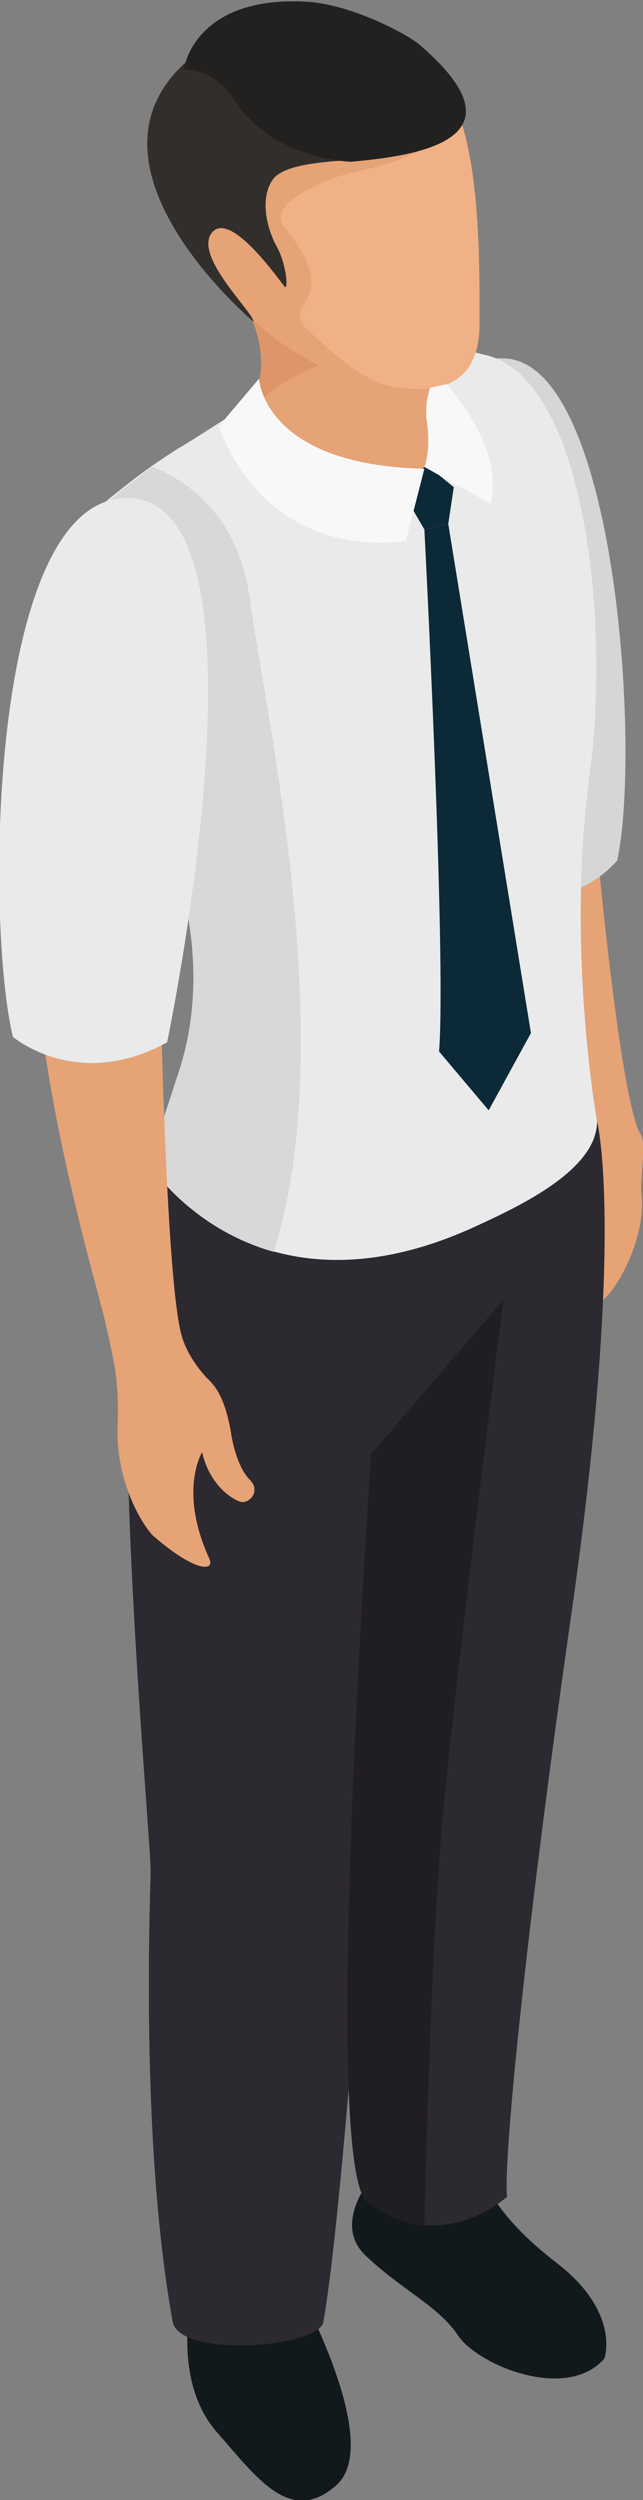 <?xml version="1.0" encoding="utf-8"?>
<!-- Generator: Adobe Illustrator 26.0.0, SVG Export Plug-In . SVG Version: 6.00 Build 0)  -->
<svg version="1.1" id="Layer_1" xmlns="http://www.w3.org/2000/svg" xmlns:xlink="http://www.w3.org/1999/xlink" x="0px" y="0px"
	 viewBox="0 0 35 136" style="enable-background:new 0 0 35 136;" xml:space="preserve">
<rect x="0" y="0" width="35" height="136" fill="#808080" stroke="none"/>
<style type="text/css">
	.st0{fill:#E6A376;}
	.st1{fill:#D6D6D6;}
	.st2{fill:#12191C;}
	.st3{fill:#2D2931;}
	.st4{fill:#0C2937;}
	.st5{fill:#EAEAEA;}
	.st6{fill:#DD9569;}
	.st7{fill:#EFB185;}
	.st8{fill:#312E2C;}
	.st9{fill:#23211F;}
	.st10{fill:#F9F8F8;}
	.st11{fill:#201D23;}
	.st12{fill:#D8D8D8;}
</style>
<g>
	<g>
		<path class="st0" d="M34.8,61.6C33.6,59,32.3,44,32.3,44s0.8-9-0.4-17c-1.2-7.9-6.7-6-6.7-6c-3.8,1.3-0.5,15.3,0.1,20
			c1.2,8.9,5.5,19.3,6.5,21.7c0,0.9-0.2,2.3,0,3.2c1,5.4-1.8,5,0.2,5.2c1.1,0.2,3.3-3.6,2.9-6.3C34.9,63.5,35.2,62,34.8,61.6z"/>
		<path class="st1" d="M27.5,19.5c6,0.3,7.4,21.2,6.1,27.3c0,0-2.8,3.6-7.5,1.1C26.1,47.9,17.5,19,27.5,19.5z"/>
	</g>
	<path class="st2" d="M20.6,118c0,0-2.7,2.8-0.7,4.7c2,1.9,3.9,2.7,5,4.3c1,1.6,5.9,3.7,8,1.3c0,0,0.9-2.5-2.6-5.2
		c-3.5-2.7-3.9-4.5-4.7-5.7C24.7,116.3,20.6,118,20.6,118z"/>
	<path class="st3" d="M32.5,61c0,0,1.6,6.2-1.5,27.5c-2.6,18.3-3.6,29.4-3.4,31c0,0-3.6,3.3-7.5,0.3c-2.7-2.1,0.4-44.7,0.4-44.7
		S30.1,66.1,32.5,61z"/>
	<path class="st2" d="M10.3,125.9c0,0-0.7,3.9,1.5,6.4c2.2,2.5,4,5.1,6.5,2.9c2.4-2.1-1.4-9.3-1.6-9.9
		C16.5,124.7,10.3,125.9,10.3,125.9z"/>
	<path class="st4" d="M8.2,101.9C8,108.6,8,118.5,9.4,126.3c0.4,2,8,1.4,8.2,0c1.3-7.3,3.1-36.9,3.6-39.9c-1.4,0,0,0,0,0
		c0.3-1.7,0.9-8.1,2.1-10.2c1.3-2.2,8.9-12.7,9.1-14.8C32.4,61.6,8.6,62,8.1,63.3C5.3,70.3,8.3,100.4,8.2,101.9z"/>
	<path class="st3" d="M8.2,101.9C8,108.6,8,118.5,9.4,126.3c0.4,2,8,1.4,8.2,0c1.3-7.3,3.1-36.9,3.6-39.9c-1.4,0,0,0,0,0
		c0.3-1.7,0.9-8.1,2.1-10.2c1.3-2.2,8.9-12.7,9.1-14.8C32.4,61.6,8.6,62,8.1,63.3C5.3,70.3,8.3,100.4,8.2,101.9z"/>
	<path class="st5" d="M14,21.8c-1.1,0.5-2.3,1.4-4.3,2.6c-2.6,1.6-5.3,4-5.7,4.5C3.5,29.6,1.7,31.1,6,39.5c0,0,6.7,9.3,3.8,18.6
		c-1.7,5.2-1.7,5.2-1.7,5.2s5.6,8.9,17.6,3.5c2.4-1.1,6.8-3.1,6.8-5.8c0,0-1.7-9.4-0.4-18.9c1.1-8.2-0.2-21.5-5.7-22.8
		C26.4,19.4,23.2,17.7,14,21.8z"/>
	<path class="st4" d="M23.1,28.8c0,0,1.2,23.1,0.8,28.4l2.7,3.2l2.3-4.2l-4.5-27.7L23.1,28.8z"/>
	<polygon class="st4" points="23.1,25.2 22.4,27.6 23.1,28.8 24.4,28.5 24.7,26.5 	"/>
	<g>
		<path class="st0" d="M11.7,14.1c0,0,3.9,4.1,2,7.7c-1.1,2,2.8,5.6,8.2,4.3c0,0,2.3-1,1.9-1.9c-0.9-1.9-0.3-3.2,0.3-4.9
			C24.8,17.7,11.7,14.1,11.7,14.1z"/>
		<path class="st6" d="M13.7,21.8c-0.1,0.2-0.2,0.5-0.2,0.8c1.7-2.4,5.6-3.3,5.6-3.3l-6.2-4.8c-0.2-0.1-0.4-0.1-0.6-0.2l-0.1,0.5
			C13.3,16.2,15.1,19.2,13.7,21.8z"/>
		<g>
			<path class="st7" d="M10.1,11.7c0,0,2.4,5.9,7.1,8c4.2,1.8,8.8,2.7,8.9-1.9c0-3.7,0.2-13-3.3-14.3C18.4,1.9,16.4-0.8,12,1.7
				C12,1.7,7.1,5.1,10.1,11.7z"/>
			<path class="st0" d="M10.1,11.7c0,0,1.4,5.2,7.1,8.1c1.2,0.6,2.7,1,3.9,1.3c-2.2-1.1-2.5-1.5-4.3-3.1c-1.8-1.5,2.1-1.5-1.3-5.6
				c-1.2-1.4,2.7-2.8,3.6-3c5.7-1.2,5.6-2.9,5.5-4.4c-0.2-0.6-0.5,0.1-0.8-0.4l-0.7-0.9c-0.1-0.1-0.2-0.2-0.2-0.2
				c-0.8-0.7-1.5-1.3-2.2-1.7c-2.5,0.5-9.5,1.8-9.6,1.9c-0.1,0-1,1.9-1.9,3.6C9.1,8.6,9.3,10,10.1,11.7z"/>
			<path class="st8" d="M13.8,17.5c0-0.5-3.2-3.5-2.3-4.8c1-1.4,3.8,2.7,4,2.9c0.2,0.2,0.1-1.3-0.5-2.3c-0.6-1.2-0.8-2.7-0.1-3.6
				c0.7-0.8,2.9-0.9,4.2-1c-1.2-0.5-3.4-0.4-4.5-2c-1.4-2.2-3.1-3.1-4.5-3.3C3.8,9.1,13.8,17.5,13.8,17.5z"/>
		</g>
		<path class="st9" d="M19.1,8.8c0,0-4.2-0.1-6.3-3.3c-0.4-0.7-1.5-1.8-2.8-1.7c0,0,0.5-4.1,6.8-3.7c2.5,0.2,5.4,1.8,6,2.3
			C29,7.7,22.4,8.5,19.1,8.8z"/>
	</g>
	<path class="st10" d="M14.1,20.6c0,0,0.2,4.7,9,4.9l-1,3.9c0,0-7.2,1.5-10.2-6.2L14.1,20.6z"/>
	<path class="st10" d="M23.1,25.4c0,0,0.4-0.9,0.1-2.7c0-0.4,0-0.9,0.1-1.2l0.1-0.4l0.9-0.2c0,0,3.2,3.4,2.4,6.5L23.1,25.4z"/>
	<path class="st11" d="M20,119.8c1.1,0.8,2.1,1.2,3.1,1.3c0.1-4.3,0.4-15.5,1-22.3c0.8-8.5,3.3-28.1,3.3-28.1l-7.2,8.4
		C19.5,89.9,17.8,118.1,20,119.8z"/>
	<path class="st12" d="M4,28.9C3.5,29.6,1.7,31.1,6,39.5c0,0,6.7,9.3,3.8,18.6c-1.7,5.2-1.7,5.2-1.7,5.2s2.2,3.5,6.8,4.8
		c3.6-11.4-0.4-29-1.3-35.5c-0.6-4.6-3.5-6.5-5.3-7.2C6.2,26.9,4.4,28.6,4,28.9z"/>
	<g>
		<path class="st0" d="M5.8,27.8c0,0,4.9-2,5.1,6.6c0.1,8.6-2.2,18-2.2,18S9,69.7,9.9,72.7c0,0,0.3,1.2,1.5,2.4
			c0.4,0.4,0.9,1.1,1.2,3c0.1,0.6,0.4,1.8,1,2.4c0.6,0.6,0,1.3-0.5,1.2c-0.6-0.2-1.7-1-2.1-2.7c0,0-1.3,2.1,0.4,5.8
			c0.3,0.7-0.8,0.7-3-1.2c-0.4-0.3-2.1-2.7-2-6c0.1-2.5-0.2-3.6-0.7-5.8c-0.5-2.2-4-13.5-4-23.5C1.7,43.1,1.5,28.6,5.8,27.8z"/>
		<path class="st5" d="M6.8,27.1c-7.4,0.2-7.6,23-6.1,29.3c0,0,3.5,3,8.4,0.3C9.1,56.6,15.4,26.8,6.8,27.1z"/>
	</g>
</g>
</svg>
